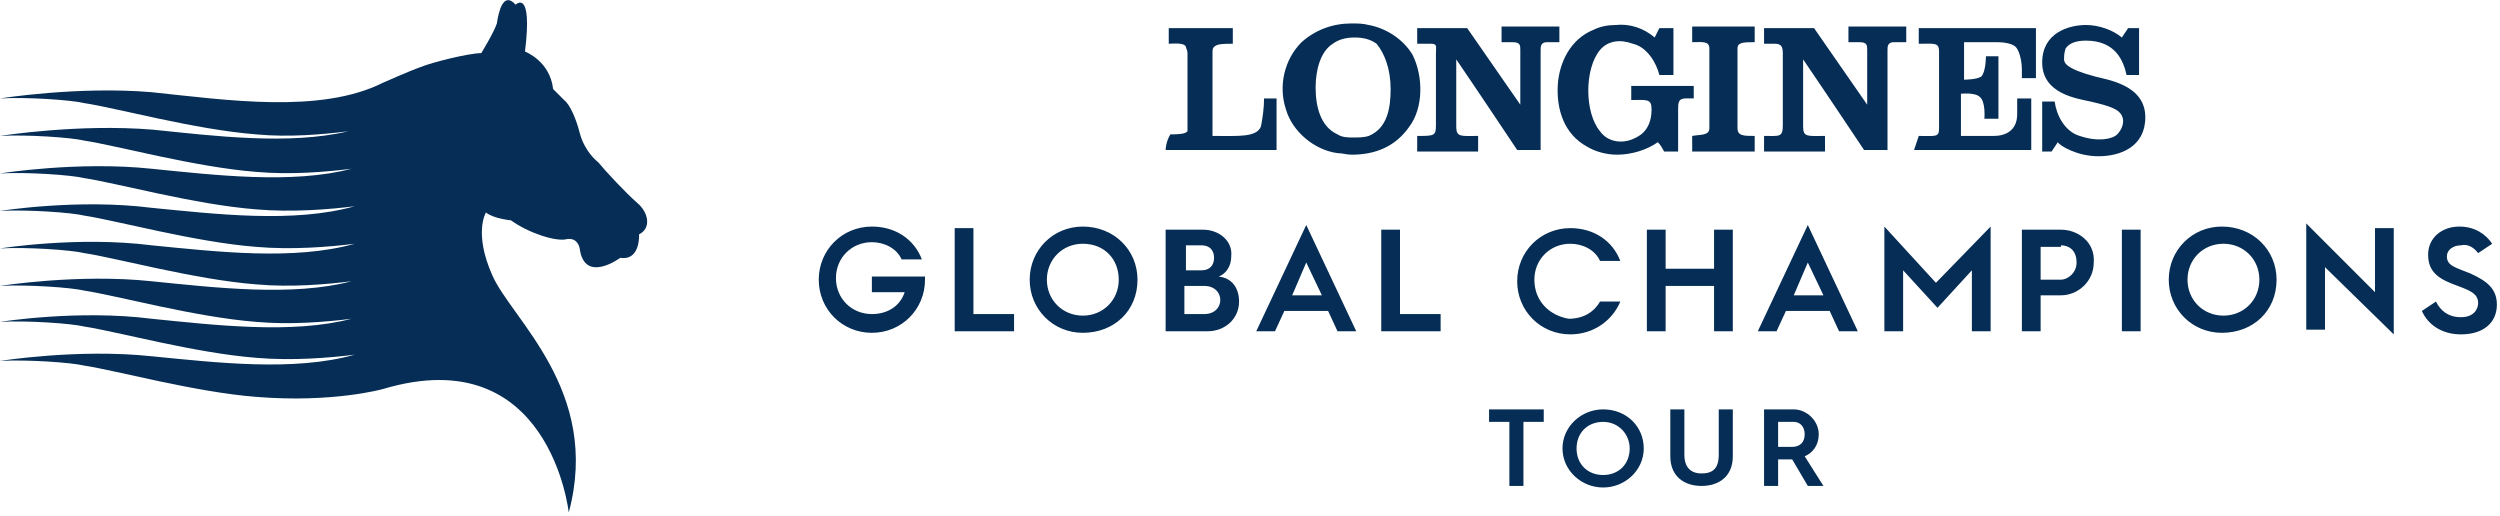 <svg xmlns:xlink="http://www.w3.org/1999/xlink" xmlns="http://www.w3.org/2000/svg" viewBox="0 0 160 33" class="css-1y1mxd0-WithSvgComponent" width="1000"  height="206.25" ><path class="lgct__logo_svg__gct__text" d="M158.6 16.2l.9-.6c-.4-.6-1.1-1.1-2.1-1.1-1.1 0-2 .7-2 1.8 0 1.2.8 1.6 1.9 2 .8.3 1.3.5 1.3 1.1 0 .3-.2.9-1.1.9-.8 0-1.3-.4-1.6-1l-.9.6c.4.9 1.3 1.5 2.5 1.5 1.5 0 2.3-.8 2.3-1.9 0-1-.6-1.5-1.7-2-1-.4-1.5-.5-1.5-1.1 0-.4.4-.7.9-.7.4-.1.8.1 1.1.5zm-9.8.9l4.4 4.3v-6.8H152v4.1l-4.4-4.4v6.8h1.2v-4zm-3.1.8c0-1.9-1.5-3.4-3.5-3.4-1.9 0-3.4 1.5-3.4 3.4s1.5 3.4 3.4 3.4c2 0 3.5-1.4 3.5-3.4zm-1.1 0c0 1.3-1 2.3-2.3 2.3-1.3 0-2.3-1-2.3-2.3 0-1.3 1-2.3 2.3-2.3 1.3 0 2.3 1 2.3 2.3zM132.1 3.8c0-.2 0-.4.1-.7.2-.3.6-.5 1.3-.5 1.9 0 2.4 1.3 2.6 2.2h.8v-3h-.7l-.4.6c-.6-.5-1.5-.8-2.3-.8-1.1 0-2.8.5-2.8 2.4 0 2 2.2 2.3 3.1 2.5 1.3.3 1.8.5 2 .9.2.4 0 .9-.3 1.2-.3.3-1.2.5-2.4.1-1-.3-1.5-1.4-1.6-2.2h-.8v3.2h.6l.4-.6c.1.2 1.2.9 2.6.9 1.4 0 3-.6 3-2.5 0-2.1-2.5-2.4-3.2-2.6-1.9-.5-2-.9-2-1.1zm-9.6 5.8h7.5V6.3h-.9v1c0 1.1-.8 1.4-1.5 1.4h-2.1V6s.9-.1 1.2.2c.4.3.3 1.4.3 1.4h.9v-4h-.8s0 1-.3 1.3c-.3.2-1.1.2-1.1.2V2.7h2.1c.1 0 .9 0 1.2.3.3.3.4 1.1.4 1.4V5h.9V1.8h-7.5v1c1 0 1.3-.1 1.3.5v4.9c0 .6-.2.5-1.3.5l-.3.9zm-1.3-6.9h.8v-1h-3.7v1h.7c.5 0 .5.2.5.5v3.5l-3.4-4.9h-3.2v1h.7c.4 0 .5.2.5.6V8c0 .8-.2.7-1.2.7v1h3.9v-1c-1.1 0-1.4.1-1.4-.6V3.8c1.3 1.9 3.9 5.8 3.9 5.8h1.5V3.2c0-.2 0-.5.4-.5zm-5.5 11.7l-3.2 6.8h1.2l.6-1.3h2.8l.6 1.3h1.2l-3.2-6.8zm0 2.4l1 2.1h-1.9l.9-2.1zm-4.5-8.6V3.1c0-.4.4-.4 1.1-.4v-1h-4v1c.6 0 1.1-.1 1.1.4v5.1c0 .5-.6.4-1.1.5v1h4v-1c-.7 0-1.1 0-1.1-.5zm-5-3.4h.9v-3h-.9l-.3.6c-.7-.6-1.6-.9-2.5-.8-.5 0-1 .1-1.4.3-1.5.6-2.2 2.1-2.3 3.5-.1 1.6.4 3.2 1.9 4 .5.3 1.2.5 1.9.5.9 0 1.9-.3 2.6-.8.2.2.3.4.4.6h.9V6.9c0-.7.3-.6 1-.6v-.8h-4v.9c1 0 1.3-.1 1.3.6 0 1.5-1 1.8-1.2 1.9-.7.3-1.6.2-2.1-.5-1-1.2-1-4 0-5.2.5-.6 1.3-.7 2.1-.4.9.2 1.5 1.2 1.7 2zM99 2.7h.8v-1h-3.7v1h.7c.5 0 .5.2.5.5v3.5l-3.4-4.9h-3.2v1h.9c.4 0 .3.2.3.6V8c0 .7-.1.7-1.2.7v1h3.9v-1c-1.1 0-1.4.1-1.4-.6V3.8c1.3 1.9 3.9 5.8 3.9 5.8h1.5V3.2c0-.2 0-.5.4-.5zm-8.6.8c-.6-1-1.7-1.7-2.8-1.9-.4-.1-.7-.1-1.1-.1-1.2 0-2.3.4-3.2 1.2-1.1 1.1-1.5 2.8-1 4.3.4 1.4 1.8 2.6 3.3 2.8.3 0 .6.1.9.1 1.5 0 2.8-.5 3.7-1.8.9-1.2.9-3.2.2-4.6zM89 5.7c0 1.2-.2 2.5-1.4 3-.3.1-.7.1-1 .1-.3 0-.7 0-1-.2-1.1-.5-1.4-1.8-1.4-3 0-1.1.3-2.3 1.1-2.8.4-.3.9-.4 1.4-.4.5 0 1 .1 1.4.4.5.6.9 1.6.9 2.9zM74.6 9.6h7.1V6.3h-.8c0 .6-.1 1.3-.2 1.8-.3.7-1.4.6-3.1.6V3.4c0-.2 0-.3.1-.4.2-.2.6-.2 1.2-.2v-1h-4.1v1c.2 0 1-.1 1.1.2 0 .1.1.2.1.4v5c-.1.1-.2.2-1.1.2-.3.5-.3 1-.3 1zm-1.8 8.3c0-1.9-1.5-3.4-3.5-3.4-1.9 0-3.4 1.5-3.4 3.4s1.5 3.4 3.4 3.4c2 0 3.5-1.4 3.5-3.4zm-1.2 0c0 1.3-1 2.3-2.3 2.3-1.3 0-2.3-1-2.3-2.3 0-1.3 1-2.3 2.3-2.3 1.4 0 2.3 1 2.3 2.3zm-10.5 3.3h3.8v-1.1h-2.6v-5.5h-1.2v6.6zm-1.9-3.3v-.2h-3.4v1h2.1c-.3.9-1.1 1.4-2.1 1.4-1.3 0-2.3-1-2.3-2.3 0-1.3 1-2.3 2.3-2.3.8 0 1.6.4 1.9 1.1H59c-.5-1.3-1.7-2.1-3.2-2.1-1.9 0-3.4 1.5-3.4 3.4s1.5 3.4 3.4 3.4 3.4-1.5 3.4-3.4zM77 14.7h-2.4v6.5h2.7c1.1 0 2-.8 2-1.9 0-.8-.4-1.5-1.3-1.6.5-.2.8-.7.8-1.3.1-1-.8-1.7-1.8-1.7zm-1.2 3.6h1.3c.6 0 1 .4 1 .9s-.4.9-1 .9h-1.3v-1.8zm1.1-2.6c.5 0 .8.3.8.8s-.3.8-.8.8h-1v-1.6h1zm6.7-1.3l-3.2 6.8h1.2l.6-1.3H85l.6 1.3h1.2l-3.2-6.8zm0 2.4l1 2.1h-1.9l.9-2.1zm6-2.1h-1.2v6.5h3.8v-1.1h-2.6v-5.4zm9.2 11.5h-3.5v.8h1.3v4.1h.9V27h1.3v-.8zm-.6-8.3c0-1.3 1-2.3 2.3-2.3.8 0 1.6.4 1.9 1.1h1.3c-.5-1.3-1.7-2.1-3.2-2.1-1.9 0-3.4 1.5-3.4 3.4s1.5 3.4 3.4 3.4c1.5 0 2.7-.9 3.2-2.1h-1.3c-.4.7-1.1 1.1-2 1.1-1.2-.2-2.2-1.1-2.2-2.5zm1.8 10.8c0 1.4 1.2 2.5 2.6 2.5 1.4 0 2.6-1.1 2.6-2.5s-1.1-2.5-2.6-2.5c-1.4 0-2.6 1.1-2.6 2.5zm.9 0c0-1 .7-1.7 1.7-1.7s1.7.8 1.7 1.7c0 1-.7 1.7-1.7 1.7s-1.7-.7-1.7-1.7zm5.7-14h-1.2v6.5h1.2v-2.9h3.1v2.9h1.2v-6.5h-1.2v2.5h-3.1v-2.5zm1.2 11.5h-.9v3c0 1.3.9 1.9 2 1.9s2-.6 2-1.9v-3h-.9v2.9c0 .9-.4 1.2-1.1 1.2-.7 0-1.1-.4-1.1-1.2v-2.9zm7 0h-1.9v4.9h.9v-1.7h.9l1 1.7h1l-1.2-1.9c.5-.2.9-.7.9-1.4 0-.9-.8-1.6-1.6-1.6zm0 .8c.4 0 .7.3.7.8s-.3.8-.8.8h-.9V27h1zm9.1-8.9l-3.3-3.6v6.7h1.2v-3.9l2.2 2.4 2.2-2.4v3.9h1.2v-6.7l-3.5 3.6zm8-3.4h-2.5v6.5h1.2v-2.3h1.3c1.1 0 2.1-.9 2.1-2.1.1-1.3-1-2.1-2.1-2.1zm0 1c.5 0 1 .3 1 1.1 0 .7-.6 1.1-1 1.1h-1.3v-2.1h1.3zm3.9 5.5h1.2v-6.5h-1.2v6.5z" fill="#052D55"></path><path class="lgct__logo_svg__gct__horse" d="M40.8 13c-.7-.6-2.1-2.1-2.5-2.6-.5-.4-1-1.1-1.2-1.9-.2-.8-.6-1.8-1-2.1l-.7-.7c-.2-1.8-1.8-2.4-1.8-2.4.5-4.1-.6-3-.6-3-.8-.9-1.1.5-1.2 1.2-.2.6-1 1.9-1 1.9-.8 0-3.2.6-3.9.9-.6.2-2.4 1-2.4 1-4 2-10 1.1-14.8.6C5 5.5 0 6.3 0 6.3c1.7-.1 4.6.1 5.4.3 2 .3 7.1 1.7 11 2 2.1.2 4.3 0 5.9-.2-3.8.9-8.6.3-12.5-.1C5 7.9 0 8.7 0 8.7c1.7-.1 4.6.1 5.4.3 2 .3 7.1 1.7 11 2 2.2.2 4.5 0 6.1-.2-3.8 1-8.8.4-12.8 0-4.7-.5-9.7.3-9.7.3 1.7-.1 4.6.1 5.4.3 2 .3 7.1 1.7 11 2 2.3.2 4.7 0 6.3-.2-3.9 1.1-8.9.5-13 .1-4.7-.6-9.7.2-9.7.2 1.7-.1 4.6.1 5.4.3 2 .3 7.1 1.7 11 2 2.3.2 4.7 0 6.3-.2-3.9 1.1-8.9.5-13 .1-4.7-.6-9.7.2-9.7.2 1.7-.1 4.6.1 5.4.3 2 .3 7.1 1.7 11 2 2.2.2 4.5 0 6.1-.2-3.8 1-8.8.4-12.8 0-4.7-.5-9.7.3-9.7.3 1.7-.1 4.6.1 5.4.3 2 .3 7.1 1.7 11 2 2.2.2 4.5 0 6.1-.2-3.8 1-8.8.4-12.8 0-4.7-.6-9.7.2-9.7.2 1.7-.1 4.6.1 5.4.3 2 .3 7.1 1.7 11 2 2.3.2 4.7 0 6.3-.2-3.9 1.1-8.9.5-13 .1-4.7-.5-9.7.3-9.7.3 1.7-.1 4.6.1 5.4.3 2 .3 7.1 1.7 11 2 4.9.4 8.1-.5 8.1-.5 10.7-3.2 11.9 7.9 11.9 7.9 2.1-7.8-3.7-12.4-4.9-15.2-1.2-2.7-.4-4-.4-4 .5.4 1.6.5 1.6.5 1.1.8 2.9 1.4 3.6 1.2.7-.1.8.6.8.6.3 2.3 2.6.6 2.6.6 1.3.2 1.2-1.5 1.2-1.5.8-.4.6-1.4-.1-2" fill="#052D55"></path></svg>